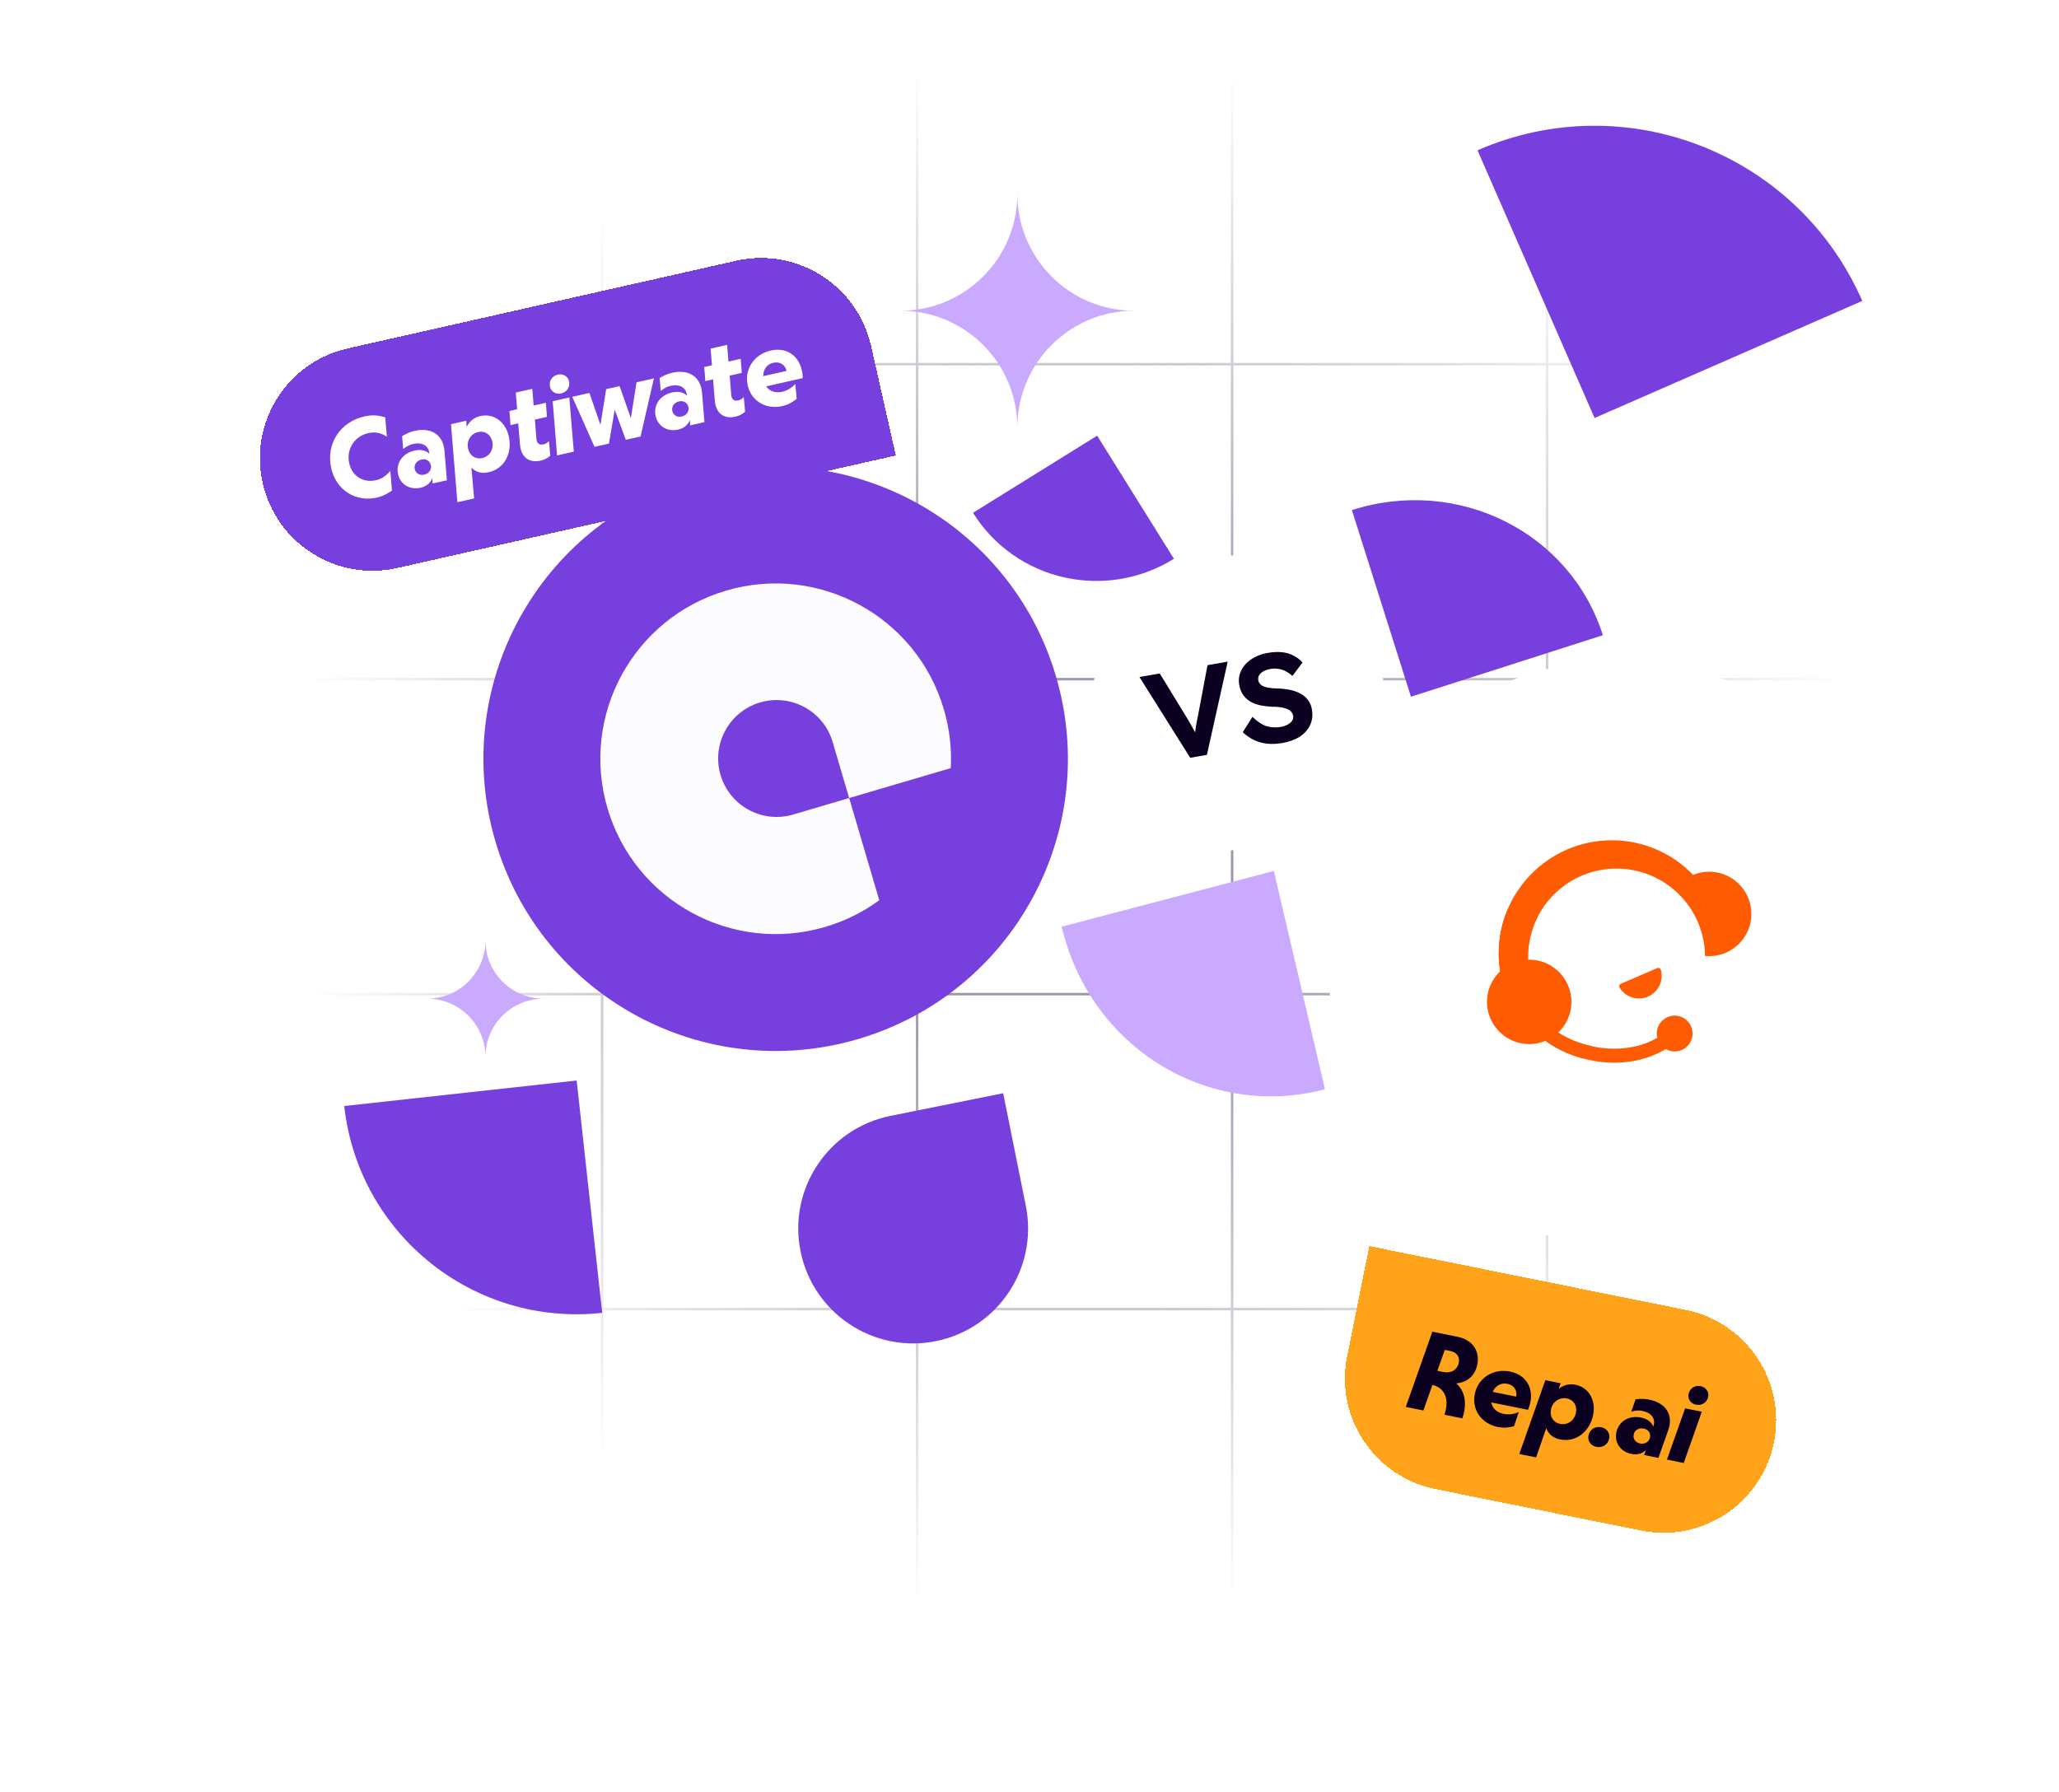 <svg width="502" height="437" viewBox="0 0 502 437" fill="none" xmlns="http://www.w3.org/2000/svg">
<path d="M70 88.8H146.8M146.8 12V88.8M146.8 88.8H223.6M146.8 88.8V165.6M223.6 12V88.8M223.6 88.8H300.4M223.6 88.8V165.6M300.4 88.8V12M300.4 88.8V165.6M300.4 88.8H377.2M70 165.6H146.8M146.8 165.6H223.6M146.8 165.6V242.4M223.6 165.6H300.4M223.6 165.6V242.4M300.4 165.6V242.4M300.4 165.6H377.2M70 242.4H146.8M146.8 242.4H223.6M146.8 242.4V319.2M223.6 242.4H300.4M223.6 242.4V319.2M300.4 242.4V319.2M300.4 242.4H377.2M70 319.2H146.8M146.8 319.2H223.6M146.8 319.2V396M223.6 319.2H300.4M223.6 319.2V396M300.4 319.2V396M300.4 319.2H377.2M377.2 88.8V12M377.2 88.8V165.6M377.2 88.8H454M377.2 396V319.2M377.2 319.2V242.4M377.2 319.2H454M377.2 242.4V165.6M377.2 242.4H454M377.2 165.6H454" stroke="url(#paint0_radial_1202_8786)" stroke-opacity="0.8" stroke-width="0.608"/>
<circle cx="189.271" cy="184.967" r="53.427" transform="rotate(-16.41 189.271 184.967)" fill="#FCFBFE"/>
<path fill-rule="evenodd" clip-rule="evenodd" d="M257.448 164.887C246.333 127.147 206.729 105.562 168.99 116.677C131.25 127.791 109.665 167.395 120.78 205.135C131.894 242.875 171.498 264.459 209.238 253.345C246.978 242.23 268.562 202.626 257.448 164.887ZM230.114 172.936C231.525 177.728 232.058 182.57 231.806 187.29L207.033 194.586L203.008 180.919C200.785 173.371 192.865 169.054 185.317 171.277C177.769 173.5 173.452 181.42 175.675 188.968C177.897 196.516 185.818 200.833 193.366 198.61L207.033 194.586L214.372 219.505C210.493 222.345 206.065 224.575 201.188 226.011C178.544 232.68 154.782 219.729 148.113 197.085C141.445 174.441 154.395 150.679 177.039 144.01C199.683 137.342 223.445 150.292 230.114 172.936Z" fill="#773FDD"/>
<path d="M465.045 220.818C471.319 259.657 444.92 296.228 406.081 302.502C367.242 308.775 330.671 282.376 324.397 243.537C318.123 204.698 344.522 168.127 383.361 161.853C422.2 155.58 458.771 181.979 465.045 220.818Z" fill="white"/>
<g clip-path="url(#clip0_1202_8786)">
<path d="M412.667 252.009C412.667 254.417 410.706 256.374 408.298 256.374C407.527 256.374 406.777 256.174 406.117 255.793C405.948 255.895 405.771 255.997 405.586 256.103C402.132 258.072 397.991 259.113 393.605 259.113C391.963 259.113 390.293 258.968 388.639 258.681C387.672 258.516 386.705 258.3 385.758 258.037C385.703 258.025 385.648 258.009 385.593 257.993C382.402 257.093 379.424 255.683 376.976 253.911L376.787 253.773L376.438 253.518L377.039 253.235C377.856 252.854 378.614 252.362 379.302 251.773L379.534 251.541L379.801 251.718C379.829 251.734 379.856 251.753 379.884 251.773C382.241 253.29 385.063 254.437 388.045 255.089C388.088 255.097 388.135 255.109 388.179 255.117C388.521 255.192 388.866 255.258 389.216 255.317C390.686 255.573 392.163 255.699 393.617 255.699C397.405 255.699 400.965 254.814 403.9 253.14C403.952 253.109 404.003 253.081 404.054 253.05C403.971 252.708 403.928 252.359 403.928 252.009C403.928 249.596 405.889 247.639 408.298 247.639C410.706 247.639 412.667 249.596 412.667 252.009Z" fill="#FF5B03"/>
<path d="M427 222.833C427 222.935 427 223.041 426.996 223.143C426.996 223.206 426.992 223.269 426.988 223.332C426.988 223.347 426.988 223.367 426.988 223.387C426.984 223.465 426.98 223.548 426.972 223.626C426.965 223.713 426.957 223.799 426.949 223.886C426.941 223.972 426.929 224.059 426.917 224.145C426.906 224.232 426.894 224.318 426.882 224.4C426.87 224.487 426.855 224.569 426.839 224.656C426.823 224.742 426.807 224.825 426.792 224.907C426.776 224.99 426.756 225.072 426.737 225.159C426.049 228.149 424.057 230.64 421.393 232.004C421.271 232.067 421.149 232.126 421.023 232.185C420.968 232.212 420.909 232.236 420.85 232.263C420.784 232.295 420.713 232.322 420.642 232.354C420.595 232.373 420.548 232.393 420.501 232.413C420.3 232.491 420.092 232.566 419.884 232.633C419.845 232.645 419.801 232.66 419.758 232.672C419.679 232.696 419.601 232.719 419.522 232.743C419.471 232.758 419.416 232.77 419.365 232.786C419.294 232.806 419.224 232.825 419.149 232.841C419.023 232.872 418.901 232.9 418.776 232.927C418.524 232.982 418.269 233.022 418.013 233.053C417.754 233.089 417.495 233.112 417.231 233.124C417.055 233.132 416.882 233.14 416.705 233.14C416.528 233.14 416.347 233.136 416.174 233.124C416.017 233.116 415.86 233.104 415.703 233.089C415.62 226.668 412.74 220.927 408.221 217.025C408.221 217.025 408.217 217.025 408.213 217.021C404.429 213.756 399.506 211.783 394.114 211.783C385.752 211.783 378.499 216.538 374.915 223.497C374.094 225.088 373.465 226.793 373.06 228.585C372.75 229.965 372.565 231.399 372.534 232.865C372.53 233.033 372.526 233.203 372.526 233.375C372.526 233.58 372.526 233.788 372.534 233.992V234C372.632 234 372.73 233.996 372.832 233.996C378.514 233.996 383.124 238.606 383.124 244.288C383.124 247.392 381.748 250.174 379.575 252.064C378.86 252.681 378.062 253.204 377.198 253.608C377.115 253.647 377.029 253.687 376.943 253.722C376.899 253.742 376.86 253.758 376.817 253.777C376.699 253.828 376.577 253.875 376.459 253.919C376.447 253.923 376.44 253.926 376.428 253.93C376.345 253.962 376.259 253.993 376.172 254.021C376.113 254.04 376.058 254.06 375.999 254.08C375.984 254.084 375.968 254.092 375.952 254.095C375.862 254.123 375.772 254.15 375.685 254.178C375.595 254.205 375.5 254.229 375.406 254.253C375.316 254.276 375.225 254.3 375.135 254.319C375.104 254.327 375.068 254.335 375.037 254.339C374.828 254.386 374.616 254.426 374.404 254.457C374.384 254.457 374.365 254.461 374.345 254.465C374.255 254.481 374.164 254.492 374.07 254.5C374.019 254.508 373.964 254.512 373.913 254.516C373.901 254.516 373.889 254.516 373.878 254.52C373.709 254.536 373.54 254.551 373.375 254.559C373.284 254.563 373.194 254.567 373.103 254.571C373.013 254.571 372.923 254.575 372.836 254.575C370.616 254.575 368.561 253.871 366.879 252.673C366.746 252.579 366.612 252.48 366.482 252.378C366.093 252.076 365.724 251.742 365.386 251.38C365.213 251.203 365.048 251.019 364.895 250.826C364.474 250.319 364.101 249.769 363.787 249.184C363.747 249.113 363.708 249.038 363.669 248.964C363.633 248.889 363.594 248.814 363.559 248.74C363.523 248.665 363.488 248.586 363.453 248.512C363.315 248.209 363.193 247.895 363.083 247.577C363.06 247.502 363.036 247.431 363.013 247.356C363.009 247.341 363.001 247.325 362.997 247.309C362.973 247.239 362.954 247.164 362.934 247.093C362.91 247.011 362.887 246.928 362.867 246.846C362.844 246.763 362.824 246.681 362.804 246.598C362.785 246.515 362.769 246.433 362.749 246.35C362.714 246.182 362.682 246.013 362.659 245.844C362.647 245.773 362.639 245.706 362.627 245.635C362.624 245.596 362.616 245.557 362.612 245.517C362.604 245.447 362.596 245.38 362.588 245.305C362.58 245.227 362.572 245.148 362.568 245.066C362.565 244.999 362.557 244.936 362.557 244.869C362.557 244.818 362.553 244.767 362.549 244.716C362.549 244.68 362.549 244.649 362.549 244.614C362.549 244.574 362.549 244.531 362.545 244.492C362.545 244.421 362.545 244.346 362.545 244.276C362.545 244.197 362.545 244.122 362.545 244.048C362.549 243.796 362.565 243.549 362.588 243.301C362.592 243.246 362.596 243.195 362.604 243.14C362.612 243.054 362.624 242.967 362.635 242.881C362.643 242.814 362.655 242.743 362.663 242.676C362.671 242.618 362.682 242.555 362.694 242.496C362.698 242.464 362.706 242.433 362.71 242.401C362.718 242.358 362.726 242.315 362.734 242.272C362.741 242.228 362.749 242.185 362.761 242.142C362.781 242.056 362.8 241.969 362.82 241.883C362.832 241.836 362.84 241.788 362.855 241.745C362.867 241.706 362.875 241.667 362.887 241.627C362.91 241.541 362.934 241.458 362.958 241.372C362.981 241.289 363.009 241.207 363.036 241.12C363.048 241.081 363.06 241.038 363.075 240.995C363.091 240.955 363.103 240.912 363.119 240.873C363.15 240.79 363.178 240.708 363.209 240.629C363.244 240.539 363.28 240.448 363.315 240.358C363.35 240.268 363.39 240.181 363.429 240.091C363.983 238.849 364.777 237.741 365.747 236.818C365.543 235.529 365.425 234.208 365.406 232.869C365.406 232.731 365.406 232.59 365.406 232.452C365.406 228.727 366.144 225.171 367.488 221.929C368.805 218.742 370.706 215.854 373.06 213.402C378.078 208.144 385.136 204.887 392.959 204.887C400.783 204.887 407.777 208.117 412.787 213.311C412.787 213.311 412.787 213.315 412.791 213.319C413.997 212.824 415.322 212.549 416.709 212.549C422.037 212.549 426.418 216.6 426.945 221.787C426.98 222.133 427 222.483 427 222.833Z" fill="#FF5B03"/>
<path d="M388.179 255.117L387.927 255.486C387.236 256.146 386.359 257.361 385.758 258.037C385.703 258.025 385.648 258.009 385.593 257.993C382.402 257.094 379.424 255.683 376.976 253.911L376.787 253.773C377.899 253.27 379.255 252.311 379.534 252.087C379.542 252.083 379.553 252.076 379.557 252.072C379.565 252.064 379.844 251.808 379.883 251.773C382.241 253.29 385.063 254.437 388.045 255.089C388.088 255.097 388.135 255.109 388.179 255.117Z" fill="#FF5B03"/>
<path d="M372.53 233.36C372.53 233.564 372.53 233.772 372.538 233.976V233.984C367.87 234.232 365.819 236.727 365.756 236.802C365.532 235.379 365.41 233.921 365.41 232.436C365.41 228.711 366.149 225.155 367.493 221.913L374.919 223.489C373.391 226.448 372.53 229.807 372.53 233.367V233.36Z" fill="#FF5B03"/>
<path d="M404.045 236.051C404.402 235.898 404.819 236.086 404.925 236.456C405.664 239.065 404.355 241.89 401.781 243.002C399.204 244.114 396.257 243.128 394.862 240.798C394.665 240.464 394.81 240.032 395.168 239.878L404.045 236.047V236.051Z" fill="#FF5B03"/>
</g>
<path d="M454.037 73.369C438.271 37.324 396.27 20.884 360.225 36.65L388.771 101.916L454.037 73.369Z" fill="#773FDD"/>
<path d="M258.852 225.955C265.735 255.357 294.473 273.106 323.039 265.598L310.575 212.361L258.852 225.955Z" fill="#CAAAFF"/>
<path d="M390.791 154.883C382.84 129.751 355.445 116.092 329.604 124.375L344.001 169.881L390.791 154.883Z" fill="#773FDD"/>
<path d="M217.117 272.078C201.948 275.126 192.121 289.895 195.17 305.065C198.218 320.235 212.987 330.061 228.156 327.013C243.326 323.964 253.153 309.196 250.104 294.026L244.585 266.559L217.117 272.078Z" fill="#773FDD"/>
<path d="M83.93 269.678C87.367 300.965 115.525 323.545 146.822 320.111L140.597 263.46L83.93 269.678Z" fill="#773FDD"/>
<path d="M237.232 125.033C247.571 141.611 269.501 146.633 286.214 136.249L267.494 106.23L237.232 125.033Z" fill="#773FDD"/>
<path d="M266.936 177.184C263.492 157.858 276.4 139.394 295.766 135.943C315.132 132.493 333.623 145.362 337.067 164.688C340.511 184.014 327.603 202.478 308.237 205.929L273.171 212.177L266.936 177.184Z" fill="white"/>
<path d="M290.179 184.765L277.806 165.07L282.756 164.209L289.298 174.9C289.656 175.483 289.96 176.002 290.21 176.458C290.478 176.89 290.71 177.307 290.909 177.709C291.124 178.088 291.329 178.468 291.524 178.851C291.715 179.213 291.914 179.615 292.119 180.058L291.221 180.245C291.279 179.59 291.334 178.988 291.388 178.437C291.459 177.863 291.548 177.265 291.653 176.644C291.776 175.998 291.925 175.254 292.099 174.413L294.399 162.185L299.317 161.329L294.257 184.055L290.179 184.765Z" fill="#0B001F"/>
<path d="M312.681 181.164C311.332 181.398 310.069 181.451 308.892 181.323C307.736 181.191 306.668 180.888 305.687 180.414C304.727 179.936 303.828 179.312 302.988 178.542L305.351 174.792C306.607 175.988 307.777 176.753 308.861 177.084C309.962 177.392 311.104 177.443 312.287 177.237C312.93 177.125 313.485 176.935 313.952 176.667C314.439 176.395 314.801 176.082 315.039 175.729C315.274 175.355 315.352 174.946 315.275 174.502C315.219 174.179 315.095 173.899 314.904 173.661C314.71 173.404 314.46 173.198 314.155 173.043C313.847 172.867 313.492 172.731 313.09 172.635C312.685 172.518 312.244 172.439 311.766 172.397C311.285 172.335 310.767 172.311 310.214 172.324C309.006 172.263 307.934 172.127 307 171.915C306.061 171.683 305.254 171.345 304.578 170.901C303.899 170.436 303.352 169.876 302.939 169.219C302.546 168.56 302.272 167.785 302.118 166.897C301.96 165.988 302.022 165.114 302.303 164.274C302.581 163.414 303.034 162.639 303.662 161.947C304.311 161.251 305.087 160.669 305.989 160.2C306.911 159.728 307.912 159.398 308.991 159.21C310.32 158.979 311.507 158.918 312.552 159.028C313.597 159.137 314.532 159.411 315.357 159.851C316.199 160.266 316.937 160.824 317.572 161.525L315.1 164.826C314.566 164.337 314.006 163.945 313.42 163.652C312.855 163.355 312.256 163.167 311.623 163.09C311.006 162.989 310.387 162.993 309.764 163.101C309.08 163.221 308.504 163.414 308.037 163.683C307.567 163.931 307.217 164.252 306.986 164.646C306.773 165.016 306.704 165.423 306.782 165.867C306.845 166.231 306.994 166.538 307.23 166.788C307.466 167.038 307.78 167.244 308.171 167.404C308.559 167.545 309.016 167.653 309.543 167.728C310.069 167.803 310.643 167.848 311.266 167.865C312.446 167.889 313.525 168.003 314.501 168.207C315.477 168.412 316.333 168.721 317.068 169.134C317.82 169.524 318.433 170.041 318.909 170.687C319.381 171.312 319.693 172.059 319.844 172.927C320.093 174.361 319.953 175.644 319.423 176.777C318.893 177.909 318.053 178.856 316.902 179.618C315.748 180.36 314.341 180.875 312.681 181.164Z" fill="#0B001F"/>
<g filter="url(#filter0_d_1202_8786)">
<path d="M333.854 294L411.01 309.565C425.867 312.562 435.482 327.036 432.485 341.893V341.893C429.488 356.75 415.014 366.365 400.157 363.368L349.972 353.244C335.076 350.239 325.436 335.727 328.441 320.831L333.854 294Z" fill="#FFA31A" shape-rendering="crispEdges"/>
<path d="M342.739 333.22L349.218 314.878L355.394 316.124C358.927 316.837 360.86 319.501 360.175 322.899C359.631 325.596 357.755 327.239 355.041 327.477C357.191 329.343 357.731 332.371 356.548 336.006L352.152 335.119C353.388 331.635 352.454 328.612 349.239 327.851L347.027 334.085L342.739 333.22ZM350.437 324.415L351.894 324.709C353.809 325.095 355.316 324.164 355.664 322.438C355.953 321.009 355.167 319.896 353.521 319.564L352.254 319.308L350.437 324.415ZM365.183 338.113C361.246 337.318 358.78 333.958 359.569 330.047C360.363 326.109 364.117 323.779 368.163 324.595C372.64 325.498 374.403 329.559 372.54 333.927L363.585 332.12C363.831 333.545 364.914 334.578 366.613 334.92C367.746 335.149 368.95 335.027 370.294 334.484L369.123 337.925C367.725 338.316 366.478 338.374 365.183 338.113ZM363.935 329.552L369.653 330.706C369.963 329.168 369.096 327.899 367.505 327.578C365.941 327.262 364.601 328.059 363.935 329.552ZM380.392 341.152C378.666 340.804 377.507 339.869 376.992 338.389L374.514 345.524L370.414 344.697L376.768 326.695L380.49 327.446L380.013 328.838C381.256 327.825 382.665 327.52 384.121 327.814C387.331 328.461 389.15 331.551 388.421 335.165C387.599 339.238 384.222 341.925 380.392 341.152ZM378.132 333.848C377.784 335.574 378.726 337.027 380.344 337.353C382.178 337.723 383.842 336.571 384.234 334.629C384.577 332.93 383.662 331.483 382.044 331.156C380.183 330.781 378.513 331.96 378.132 333.848ZM389.224 342.962C387.848 342.685 387.014 341.534 387.28 340.212C387.579 338.729 388.903 337.873 390.386 338.172C391.762 338.45 392.596 339.6 392.324 340.949C392.036 342.379 390.707 343.261 389.224 342.962ZM397.742 344.68C395.179 344.164 393.564 342.013 394.081 339.451C394.625 336.754 397.126 335.209 400.093 335.808C401.657 336.123 402.724 336.956 403.068 338.036L403.079 337.982C403.794 336.105 402.577 334.625 400.446 334.195C399.583 334.021 398.731 334.073 397.721 334.347L398.773 331.359C400.041 331.194 401.072 331.233 402.097 331.44C406.17 332.262 407.999 335.157 406.763 338.781L404.34 345.647L400.833 344.939L401.305 343.715C400.424 344.604 399.198 344.974 397.742 344.68ZM398.3 339.965C398.088 341.017 398.75 341.908 399.856 342.132C401.043 342.371 402.069 341.736 402.287 340.657C402.499 339.605 401.863 338.719 400.758 338.496C399.544 338.251 398.518 338.886 398.3 339.965ZM406.411 346.064L410.84 333.569L414.913 334.39L410.51 346.891L406.411 346.064ZM411.682 330.09C411.965 328.687 413.224 327.874 414.626 328.157C415.921 328.418 416.713 329.504 416.457 330.772C416.185 332.121 414.921 332.96 413.518 332.677C412.223 332.416 411.432 331.33 411.682 330.09Z" fill="#0B001F"/>
</g>
<g filter="url(#filter1_d_1202_8786)">
<path d="M64.042 107.94C60.705 93.155 69.985 78.465 84.77 75.128L179.483 53.751C194.307 50.405 209.036 59.709 212.381 74.533L218.408 101.233L96.854 128.668C82.07 132.005 67.379 122.725 64.042 107.94Z" fill="#773FDD" shape-rendering="crispEdges"/>
<path d="M91.881 111.501C86.728 112.664 81.97 109.705 80.758 104.337C79.426 98.432 82.894 93.051 88.852 91.706C90.597 91.313 92.131 91.361 93.927 91.943L94.318 96.678C92.966 95.686 91.437 95.41 89.8 95.78C86.364 96.555 84.375 99.74 85.151 103.176C85.847 106.263 88.572 107.961 91.632 107.27C92.974 106.967 94.111 106.259 95.175 104.975L95.559 109.797C94.189 110.727 93.17 111.21 91.881 111.501ZM102.541 109.095C99.992 109.671 97.638 108.368 97.063 105.819C96.457 103.135 98.109 100.703 101.061 100.036C102.618 99.685 103.932 100.009 104.687 100.854L104.675 100.8C104.561 98.795 102.845 97.941 100.724 98.42C99.865 98.614 99.109 99.01 98.299 99.672L98.038 96.516C99.128 95.847 100.085 95.461 101.105 95.231C105.157 94.316 108.011 96.211 108.364 100.024L108.958 107.28L105.469 108.068L105.399 106.758C104.958 107.929 103.991 108.768 102.541 109.095ZM101.124 104.564C101.36 105.61 102.329 106.153 103.429 105.905C104.61 105.638 105.287 104.639 105.045 103.566C104.809 102.519 103.867 101.97 102.766 102.218C101.558 102.491 100.881 103.49 101.124 104.564ZM119.17 105.314C117.453 105.701 116.013 105.321 114.938 104.182L115.592 111.706L111.513 112.627L109.954 93.6L113.658 92.764L113.792 94.229C114.512 92.797 115.673 91.943 117.122 91.616C120.316 90.895 123.239 92.971 124.051 96.568C124.966 100.621 122.982 104.453 119.17 105.314ZM114.123 99.57C114.51 101.288 115.964 102.229 117.574 101.866C119.399 101.454 120.447 99.723 120.011 97.79C119.629 96.099 118.203 95.152 116.592 95.515C114.74 95.933 113.699 97.692 114.123 99.57ZM131.787 102.494C128.942 103.136 127.015 101.597 126.778 98.547L126.349 93.398L124.47 93.822L124.202 90.385L126.081 89.96L125.754 85.888L129.78 84.979L130.107 89.052L133.086 88.379L133.354 91.817L130.402 92.483L130.788 97.191C130.863 98.274 131.479 98.756 132.499 98.526C133.009 98.41 133.435 98.173 133.833 97.689L134.165 101.281C133.436 101.925 132.7 102.288 131.787 102.494ZM135.816 101.218L134.751 88.004L138.804 87.089L139.895 100.298L135.816 101.218ZM134.098 84.484C133.783 83.088 134.599 81.832 135.995 81.517C137.283 81.227 138.449 81.894 138.734 83.156C139.037 84.498 138.227 85.781 136.831 86.096C135.543 86.386 134.376 85.719 134.098 84.484ZM144.952 99.128L139.519 86.928L143.706 85.983L146.397 93.781L147.785 85.062L151.06 84.323L153.81 92.136L155.193 83.39L159.434 82.433L156.171 96.596L152.574 97.408L149.873 90.063L148.468 98.334L144.952 99.128ZM165.332 94.923C162.783 95.499 160.43 94.196 159.854 91.646C159.248 88.962 160.9 86.53 163.852 85.864C165.409 85.513 166.723 85.837 167.478 86.682L167.466 86.628C167.352 84.623 165.636 83.769 163.515 84.248C162.656 84.441 161.9 84.838 161.09 85.5L160.829 82.344C161.919 81.674 162.876 81.289 163.896 81.059C167.949 80.144 170.802 82.039 171.155 85.852L171.749 93.108L168.26 93.895L168.19 92.586C167.749 93.757 166.782 94.596 165.332 94.923ZM163.915 90.391C164.151 91.438 165.12 91.981 166.22 91.733C167.401 91.466 168.078 90.467 167.836 89.393C167.6 88.347 166.658 87.798 165.557 88.046C164.35 88.319 163.672 89.318 163.915 90.391ZM179.284 91.774C176.439 92.416 174.511 90.877 174.275 87.827L173.846 82.678L171.967 83.102L171.699 79.664L173.578 79.24L173.251 75.168L177.277 74.259L177.604 78.332L180.583 77.659L180.851 81.097L177.898 81.763L178.284 86.471C178.359 87.554 178.976 88.036 179.996 87.805C180.506 87.69 180.932 87.453 181.33 86.968L181.661 90.561C180.932 91.205 180.196 91.568 179.284 91.774ZM190.718 89.193C186.799 90.078 183.175 88.019 182.297 84.127C181.413 80.208 183.887 76.547 187.913 75.638C192.368 74.633 195.637 77.618 195.721 82.366L186.81 84.377C187.617 85.577 189.028 86.077 190.718 85.695C191.846 85.441 192.894 84.838 193.9 83.793L194.237 87.412C193.121 88.341 192.006 88.903 190.718 89.193ZM186.08 81.891L191.77 80.606C191.425 79.077 190.115 78.272 188.531 78.63C186.975 78.981 186.077 80.255 186.08 81.891Z" fill="white"/>
</g>
<path fill-rule="evenodd" clip-rule="evenodd" d="M248.039 47.27C248.039 63.007 235.282 75.764 219.545 75.764C235.282 75.764 248.039 88.521 248.039 104.258C248.039 88.521 260.796 75.764 276.533 75.764C260.796 75.764 248.039 63.007 248.039 47.27Z" fill="#CAAAFF"/>
<path fill-rule="evenodd" clip-rule="evenodd" d="M118.349 229.312C118.349 237.148 111.997 243.501 104.16 243.501C111.997 243.501 118.349 249.853 118.349 257.69C118.349 249.853 124.702 243.501 132.539 243.501C124.702 243.501 118.349 237.148 118.349 229.312Z" fill="#CAAAFF"/>
<defs>
<filter id="filter0_d_1202_8786" x="260.108" y="240.935" width="240.696" height="200.578" filterUnits="userSpaceOnUse" color-interpolation-filters="sRGB">
<feFlood flood-opacity="0" result="BackgroundImageFix"/>
<feColorMatrix in="SourceAlpha" type="matrix" values="0 0 0 0 0 0 0 0 0 0 0 0 0 0 0 0 0 0 127 0" result="hardAlpha"/>
<feOffset dy="9.827"/>
<feGaussianBlur stdDeviation="31.446"/>
<feComposite in2="hardAlpha" operator="out"/>
<feColorMatrix type="matrix" values="0 0 0 0 0.161 0 0 0 0 0.094 0 0 0 0 0.275 0 0 0 0.2 0"/>
<feBlend mode="normal" in2="BackgroundImageFix" result="effect1_dropShadow_1202_8786"/>
<feBlend mode="normal" in="SourceGraphic" in2="effect1_dropShadow_1202_8786" result="shape"/>
</filter>
<filter id="filter1_d_1202_8786" x="-4.892" y="-5.372" width="286.192" height="212.801" filterUnits="userSpaceOnUse" color-interpolation-filters="sRGB">
<feFlood flood-opacity="0" result="BackgroundImageFix"/>
<feColorMatrix in="SourceAlpha" type="matrix" values="0 0 0 0 0 0 0 0 0 0 0 0 0 0 0 0 0 0 127 0" result="hardAlpha"/>
<feOffset dy="9.827"/>
<feGaussianBlur stdDeviation="31.446"/>
<feComposite in2="hardAlpha" operator="out"/>
<feColorMatrix type="matrix" values="0 0 0 0 0.161 0 0 0 0 0.094 0 0 0 0 0.275 0 0 0 0.2 0"/>
<feBlend mode="normal" in2="BackgroundImageFix" result="effect1_dropShadow_1202_8786"/>
<feBlend mode="normal" in="SourceGraphic" in2="effect1_dropShadow_1202_8786" result="shape"/>
</filter>
<radialGradient id="paint0_radial_1202_8786" cx="0" cy="0" r="1" gradientUnits="userSpaceOnUse" gradientTransform="translate(262.001 204) rotate(-90) scale(191.52)">
<stop offset="0.262" stop-color="#857C92"/>
<stop offset="1" stop-color="#857C92" stop-opacity="0"/>
</radialGradient>
<clipPath id="clip0_1202_8786">
<rect width="71.236" height="71.236" fill="white" transform="translate(353.875 202.697) rotate(-9.176)"/>
</clipPath>
</defs>
</svg>
